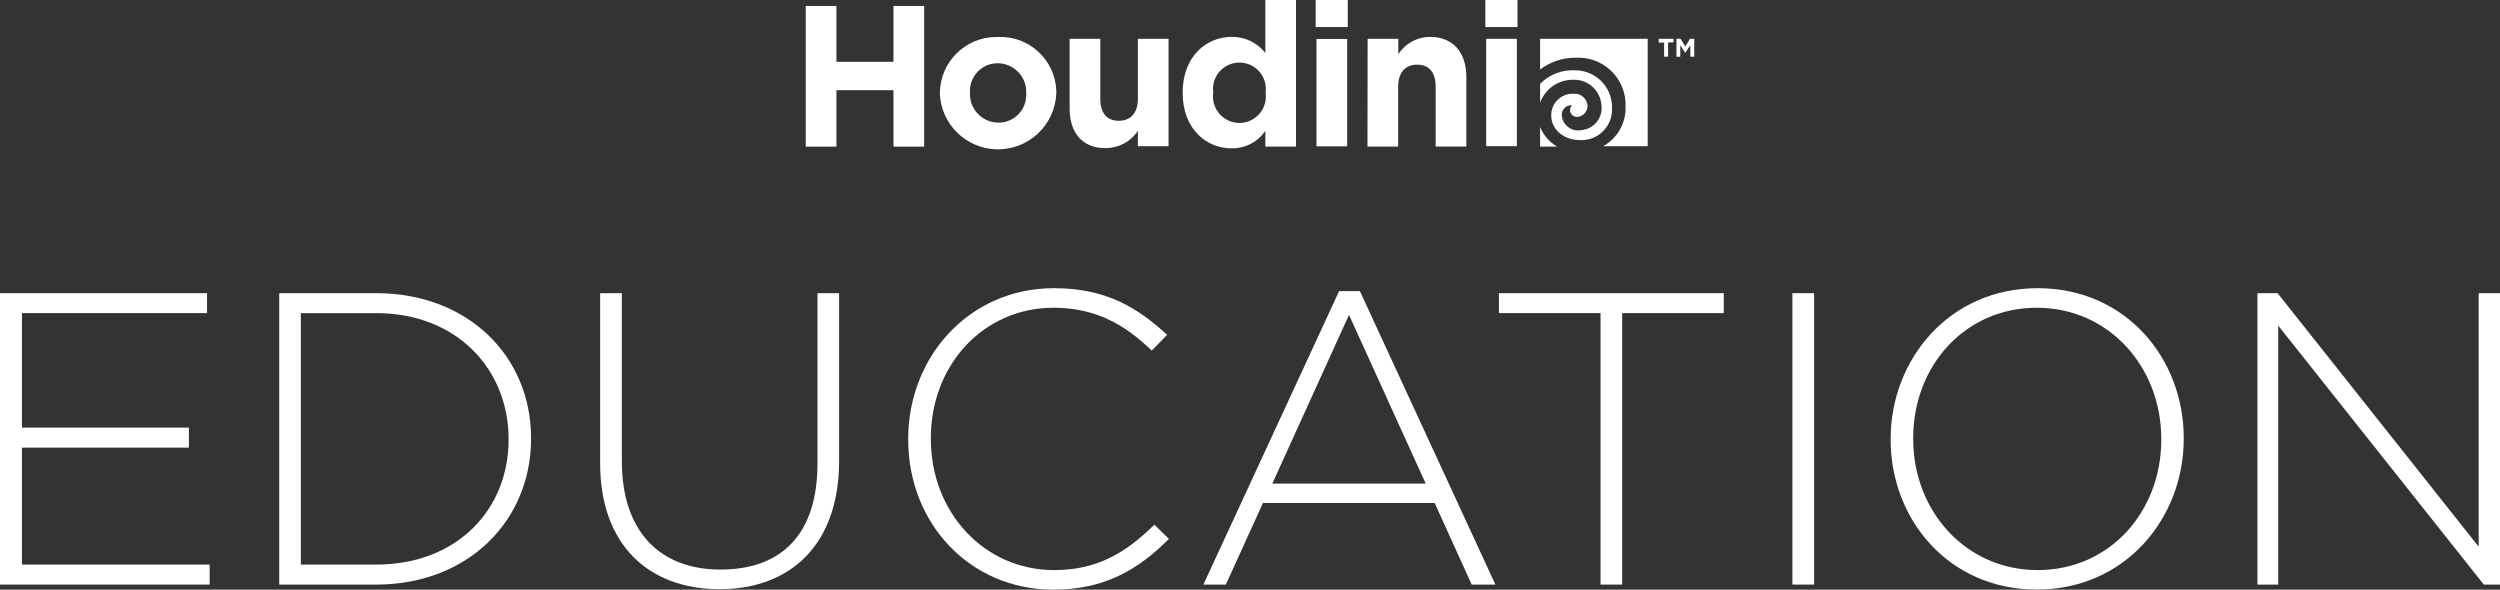 <?xml version="1.0" encoding="UTF-8"?>
<svg id="Layer_1" data-name="Layer 1" xmlns="http://www.w3.org/2000/svg" viewBox="0 0 326 76.89">
  <rect x="0" y="0" width="326" height="76.89" fill="#333333" stroke="none"/>
  <defs>
    <style>
      .cls-1 {
        fill: #fff;
      }
    </style>
  </defs>
  <path class="cls-1" d="M105.07.78h4v7.28h7.44V.78h4v18.34h-4v-7.36h-7.44v7.36h-4V.78Z"/>
  <path class="cls-1" d="M122.56,12.18v-.05c.03-4.07,3.36-7.34,7.43-7.31.06,0,.13,0,.19,0,4.02-.15,7.41,2.98,7.56,7,0,.08,0,.16,0,.24v.06c-.14,4.2-3.65,7.48-7.85,7.35-3.98-.13-7.19-3.32-7.34-7.3h0ZM133.82,12.18v-.05c.08-2.06-1.52-3.79-3.58-3.88-.04,0-.08,0-.11,0-1.98-.03-3.61,1.55-3.65,3.53,0,.09,0,.18,0,.28v.06c-.08,2.06,1.53,3.79,3.59,3.87.03,0,.07,0,.1,0,1.98.03,3.61-1.55,3.65-3.53,0-.09,0-.18,0-.28h0Z"/>
  <path class="cls-1" d="M139.48,14.17V5.06h4v7.83c0,1.89.89,2.86,2.41,2.86s2.49-1,2.49-2.86v-7.83h4v14h-4v-2c-.91,1.39-2.46,2.23-4.12,2.25-3.03.07-4.78-1.92-4.78-5.14Z"/>
  <path class="cls-1" d="M154.22,12.13v-.07c0-4.68,3.07-7.25,6.39-7.25,1.71-.03,3.34.75,4.39,2.1V0h4v19.12h-4v-2.06c-.98,1.45-2.63,2.31-4.38,2.28-3.28.04-6.4-2.53-6.4-7.21ZM165.04,12.13v-.07c.25-1.89-1.08-3.62-2.97-3.87-1.89-.25-3.62,1.08-3.87,2.97-.04.3-.04.61,0,.91v.06c-.25,1.89,1.08,3.62,2.97,3.87,1.89.25,3.62-1.08,3.87-2.97.04-.3.04-.61,0-.91h0Z"/>
  <path class="cls-1" d="M171.56,0h4.19v3.53h-4.19V0ZM171.67,5.08h4v14h-4V5.08Z"/>
  <path class="cls-1" d="M178.34,5.06h4v2c.9-1.39,2.45-2.24,4.11-2.25,3,0,4.76,2,4.76,5.21v9.09h-4v-7.82c0-1.89-.89-2.86-2.41-2.86s-2.48,1-2.48,2.86v7.83h-4l.02-14.06Z"/>
  <path class="cls-1" d="M193.69,0h4.19v3.53h-4.19V0ZM193.8,5.06h4v14h-4V5.06Z"/>
  <path class="cls-1" d="M200.83,16.56v2.56h2.23c-1.01-.57-1.8-1.48-2.23-2.56Z"/>
  <path class="cls-1" d="M210.21,13.9c-.04-2.6-2.14-4.69-4.74-4.73-1.73-.11-3.42.53-4.64,1.76v2.47c.65-1.83,2.4-3.03,4.34-3,1.92-.06,3.54,1.42,3.66,3.34.2,1.57-.9,3-2.47,3.21-.04,0-.08,0-.12.01-1.15.25-2.29-.47-2.54-1.62-.03-.13-.04-.25-.05-.38,0-.7.58-1.25,1.28-1.24.02,0,.05,0,.07,0-.35.35-.35.92,0,1.27.23.23.56.31.87.23.69-.15,1.17-.77,1.15-1.47-.1-.94-.93-1.62-1.87-1.53-.02,0-.04,0-.07,0-1.55,0-2.8,1.25-2.8,2.8,0,.01,0,.02,0,.03,0,1.93,1.75,3.19,3.6,3.21,2.2.19,4.14-1.45,4.32-3.65.02-.24.02-.48,0-.72Z"/>
  <path class="cls-1" d="M200.83,5.06v4c1.33-1.01,2.97-1.55,4.64-1.53,3.4-.19,6.31,2.4,6.5,5.8,0,.17.01.33,0,.5.1,2.16-1.03,4.19-2.92,5.23h5.81V5.06h-14.04Z"/>
  <path class="cls-1" d="M217,5.55h-.7v-.49h1.92v.47h-.7v1.86h-.52v-1.84Z"/>
  <path class="cls-1" d="M218.6,5.06h.55l.61,1,.61-1h.56v2.33h-.51v-1.5l-.66,1h0l-.65-1v1.51h-.5v-2.34Z"/>
  <path class="cls-1" d="M0,38.23h27v2.6H2.86v14.93h21.77v2.61H2.86v15.25h24.48v2.61H0v-38Z"/>
  <path class="cls-1" d="M36.41,38.23h12.65c11.94,0,20.19,8.2,20.19,18.89v.11c0,10.69-8.25,19-20.19,19h-12.65v-38ZM39.23,40.83v32.79h9.83c10.58,0,17.26-7.22,17.26-16.28v-.11c0-9-6.68-16.4-17.26-16.4h-9.83Z"/>
  <path class="cls-1" d="M78.26,60.43v-22.2h2.83v21.93c0,9,4.83,14.11,12.86,14.11s12.65-4.66,12.65-13.84v-22.2h2.82v21.88c0,10.91-6.35,16.72-15.58,16.72s-15.58-5.77-15.58-16.4Z"/>
  <path class="cls-1" d="M118.43,57.34v-.11c0-10.75,8-19.65,19-19.65,6.78,0,10.85,2.5,14.76,6.08l-2,2.06c-3.31-3.2-7.11-5.59-12.81-5.59-9.12,0-16,7.44-16,17v.11c0,9.61,7,17.1,16.07,17.1,5.48,0,9.22-2.12,13.08-5.92l1.9,1.85c-4,4-8.36,6.62-15.09,6.62-10.87,0-18.91-8.64-18.91-19.55Z"/>
  <path class="cls-1" d="M174.62,37.96h2.71l17.67,38.27h-3.09l-4.83-10.64h-22.39l-4.84,10.64h-2.93l17.7-38.27ZM185.91,63.06l-10-22-10,22h20Z"/>
  <path class="cls-1" d="M208.71,40.83h-13.25v-2.6h29.32v2.6h-13.25v35.4h-2.82v-35.4Z"/>
  <path class="cls-1" d="M233.73,38.23h2.83v38h-2.83v-38Z"/>
  <path class="cls-1" d="M246.54,57.34v-.11c0-10.37,7.66-19.65,19.17-19.65s19.05,9.17,19.05,19.54v.11c0,10.37-7.65,19.65-19.16,19.65s-19.06-9.17-19.06-19.54ZM281.83,57.34v-.11c0-9.39-6.84-17.1-16.23-17.1s-16.12,7.6-16.12,17v.11c0,9.39,6.84,17.1,16.23,17.1s16.12-7.61,16.12-17h0Z"/>
  <path class="cls-1" d="M294.37,38.23h2.63l26.22,33.06v-33.06h2.78v38h-2.11l-26.81-33.77v33.77h-2.71v-38Z"/>
</svg>